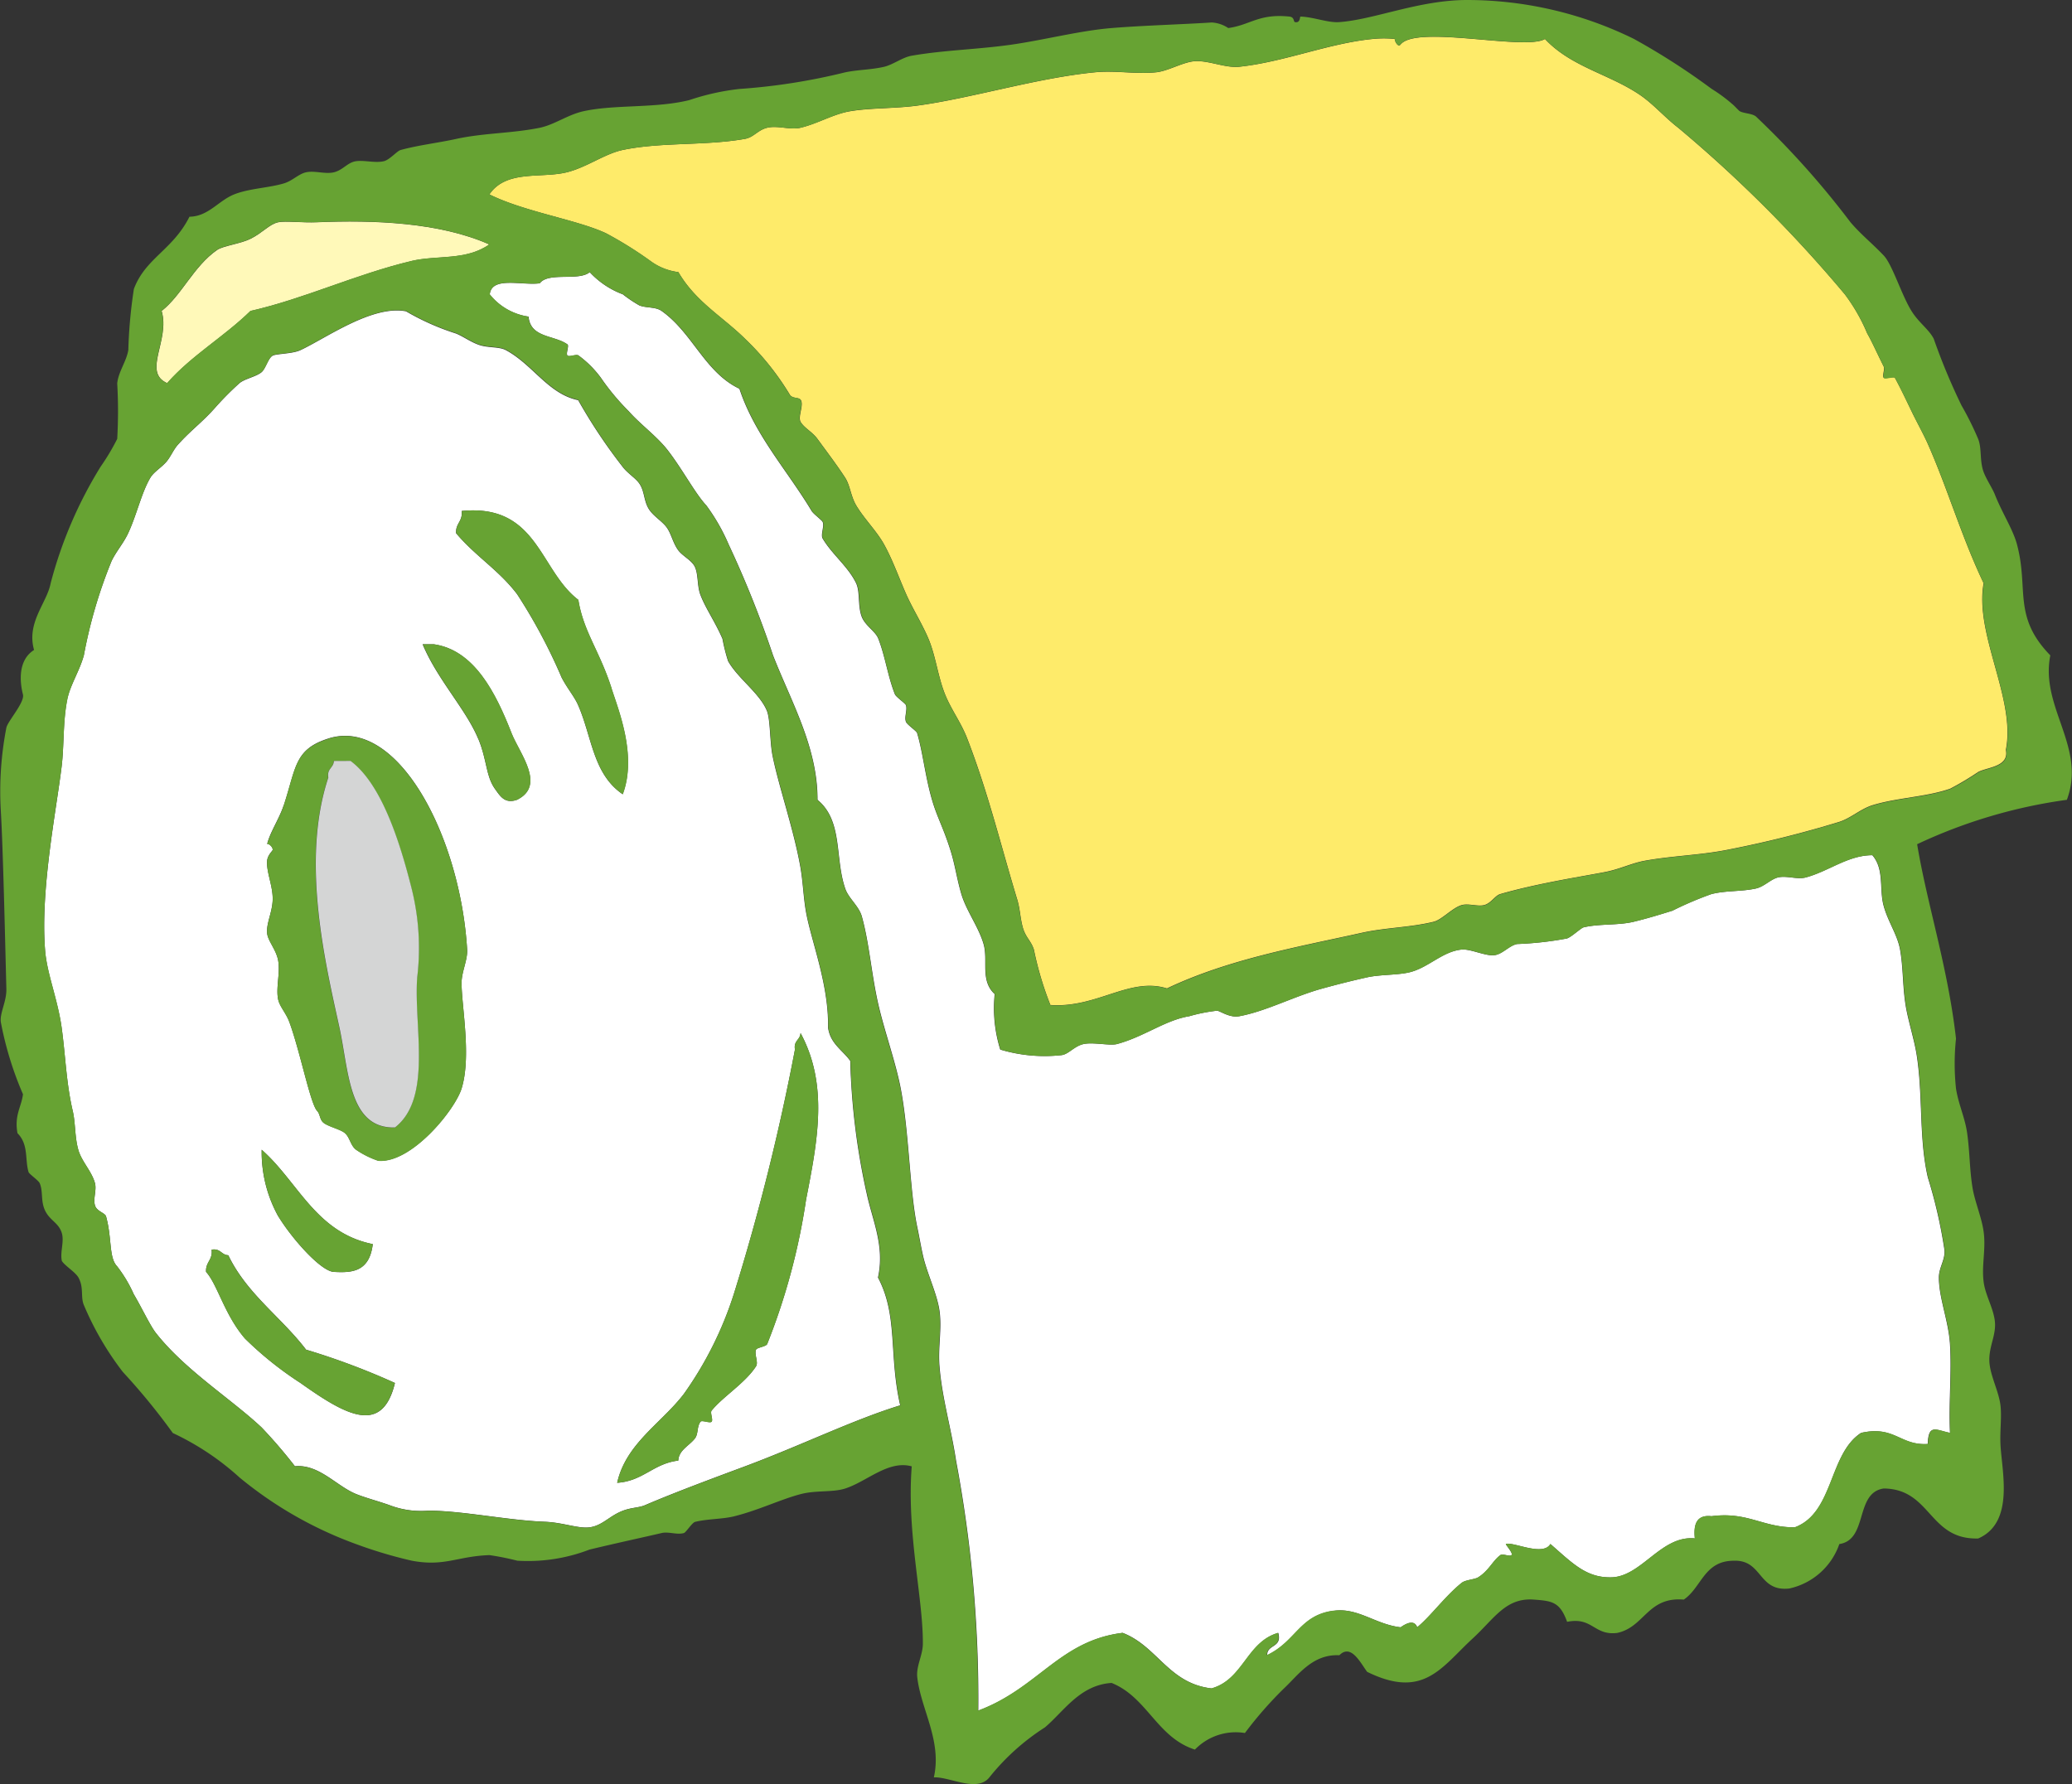 <svg xmlns="http://www.w3.org/2000/svg" xmlns:xlink="http://www.w3.org/1999/xlink" width="100" height="86.12" viewBox="0 0 100 86.12">
  <rect x="0" y="0" width="100" height="86.12" fill="#333333" stroke="none"/>
  <defs>
    <clipPath id="clip-path">
      <rect id="Rectangle_171" data-name="Rectangle 171" width="100" height="86.12" fill="none"/>
    </clipPath>
  </defs>
  <g id="イラスト" transform="translate(0 0)">
    <g id="Group_410" data-name="Group 410" transform="translate(0 0)" clip-path="url(#clip-path)">
      <path id="Path_1572" data-name="Path 1572" d="M42.643,47.925a15.938,15.938,0,0,1-.8-2.682c-.135-.433-.4-.586-.536-1.072-.124-.436-.129-.88-.267-1.342-.785-2.582-1.392-5.129-2.413-7.774-.31-.8-.765-1.378-1.075-2.145-.346-.862-.446-1.841-.8-2.682-.316-.745-.757-1.433-1.073-2.145-.358-.811-.656-1.665-1.072-2.413-.366-.653-.95-1.219-1.342-1.876-.264-.448-.291-.967-.536-1.342-.372-.571-.782-1.116-1.34-1.876-.24-.328-.616-.507-.8-.8-.159-.255.164-.823,0-1.073-.1-.146-.408-.044-.536-.267A13.036,13.036,0,0,0,27.9,15.751c-1.1-1.082-2.378-1.78-3.218-3.218A2.861,2.861,0,0,1,23.339,12a18.5,18.5,0,0,0-2.145-1.34c-1.374-.65-3.945-1.037-5.633-1.878.818-1.207,2.512-.757,3.755-1.072.956-.243,1.82-.892,2.68-1.073,1.859-.389,3.971-.194,5.9-.536.425-.076.615-.423,1.072-.537.5-.123,1.108.118,1.609,0,.839-.2,1.588-.666,2.412-.8.982-.162,2.143-.123,3.218-.267,2.624-.355,5.772-1.336,8.58-1.609.982-.1,1.952.1,2.951,0,.584-.058,1.3-.5,1.876-.536.683-.039,1.469.34,2.145.267,2.157-.229,4.3-1.129,6.435-1.34a5.267,5.267,0,0,1,1.072,0c-.053-.006.126.446.269.269.776-.97,6.026.313,6.971-.269,1.252,1.342,3.074,1.686,4.556,2.682.666.446,1.211,1.093,1.879,1.607a64.09,64.09,0,0,1,8.043,8.044,8.759,8.759,0,0,1,1.073,1.878c.226.389.448.9.8,1.607.058.112-.085.451,0,.537.068.068.493-.08.537,0,.288.531.521,1.025.8,1.607.253.528.592,1.129.8,1.609.955,2.161,1.621,4.477,2.682,6.7-.448,2.474,1.565,5.59,1.073,8.043.173.827-.9.833-1.342,1.073a13.7,13.7,0,0,1-1.339.8c-1.119.4-2.564.433-3.755.8-.583.182-1.043.627-1.609.806a52.82,52.82,0,0,1-5.362,1.34c-1.357.272-2.65.287-4.022.536-.622.112-1.191.4-1.876.536-1,.2-3.263.54-5.1,1.073-.258.076-.452.467-.8.536-.335.065-.748-.1-1.073,0-.446.138-.946.707-1.34.8-1.126.278-2.334.279-3.486.537-3.028.674-6.39,1.257-9.383,2.68-1.8-.565-3.388.964-5.631.8" transform="translate(8.058 0.603)" fill="#feeb6a" fill-rule="evenodd"/>
      <path id="Path_1573" data-name="Path 1573" d="M21.043,8.151c-1.122.794-2.526.511-3.752.8-2.693.642-5.2,1.832-7.777,2.413-1.263,1.239-2.852,2.152-4.022,3.485-1.213-.537.153-2.072-.267-3.485C6.2,10.6,6.765,9.21,7.905,8.418c.294-.2,1.123-.294,1.609-.536.578-.285.917-.713,1.342-.8.351-.074,1.14.032,1.876,0,2.714-.112,5.892,0,8.311,1.073" transform="translate(2.577 3.647)" fill="#fff9b9" fill-rule="evenodd"/>
      <path id="Path_1574" data-name="Path 1574" d="M53.1,75.417c0-.533.732-.341.536-1.073-1.522.443-1.677,2.255-3.218,2.682-2.079-.244-2.612-2.035-4.289-2.682-3.034.375-4.074,2.676-6.971,3.754a62.162,62.162,0,0,0-1.072-12.065c-.237-1.572-.677-3.026-.8-4.558-.077-.923.124-1.794,0-2.68-.117-.829-.615-1.832-.8-2.682-.09-.395-.185-.946-.269-1.34-.369-1.724-.392-4.558-.8-6.7-.247-1.287-.763-2.7-1.072-4.022-.345-1.48-.439-2.973-.806-4.289-.138-.5-.639-.873-.8-1.342-.513-1.469-.1-3.268-1.34-4.289.008-2.539-1.269-4.729-2.145-6.971a50.117,50.117,0,0,0-2.145-5.362,9.375,9.375,0,0,0-1.073-1.876c-.551-.592-1.157-1.756-1.876-2.682-.518-.665-1.314-1.235-1.878-1.876a11.379,11.379,0,0,1-1.339-1.609,4.962,4.962,0,0,0-1.075-1.073c-.1-.083-.445.091-.536,0s.09-.472,0-.536c-.625-.454-1.788-.307-1.878-1.342a2.925,2.925,0,0,1-1.876-1.072c.094-.889,1.545-.42,2.413-.536.425-.56,1.876-.091,2.413-.537A4.153,4.153,0,0,0,22,9.728a6.273,6.273,0,0,0,.8.537c.335.131.777.058,1.072.267,1.494,1.055,2.084,2.961,3.755,3.754.741,2.242,2.313,3.945,3.485,5.9.1.161.5.442.536.537.085.212-.115.609,0,.8.458.771,1.22,1.342,1.609,2.146.2.423.074,1.078.267,1.609.164.445.663.707.806,1.072.34.874.454,1.809.8,2.682.053.135.505.437.536.536.071.24-.093.572,0,.8.055.135.505.437.536.536.3,1,.4,2.252.8,3.485.223.678.495,1.179.8,2.146.235.732.31,1.38.536,2.145.24.809.832,1.582,1.073,2.413.228.783-.178,1.758.536,2.413a6.7,6.7,0,0,0,.269,2.68,7.453,7.453,0,0,0,2.951.269c.335-.032.625-.442,1.07-.536.46-.1,1.27.091,1.61,0,1.31-.352,2.319-1.15,3.485-1.342a8.1,8.1,0,0,1,1.34-.267c.143,0,.6.354,1.073.267,1.3-.237,2.635-.961,4.021-1.34.722-.2,1.425-.375,2.145-.536.672-.15,1.551-.1,2.145-.269.867-.25,1.521-.979,2.415-1.073.442-.046,1.172.332,1.607.269.384-.056.694-.455,1.073-.536a16.3,16.3,0,0,0,2.413-.269c.228-.077.671-.5.8-.536.747-.181,1.677-.091,2.413-.269.653-.158,1.245-.34,1.878-.536a16.632,16.632,0,0,1,1.876-.8c.7-.179,1.43-.115,2.145-.269.4-.085.712-.446,1.072-.536.42-.1.923.111,1.342,0,1.116-.3,2.037-1.075,3.216-1.073.58.675.328,1.612.537,2.415.206.785.674,1.418.8,2.143.155.873.12,1.762.267,2.682.123.759.416,1.641.536,2.413.308,1.967.1,4,.537,5.9a23.514,23.514,0,0,1,.8,3.486c.052.486-.266.853-.267,1.34,0,1,.464,2.09.536,3.218.088,1.389-.065,2.762,0,4.289-.683-.138-1.041-.457-1.073.536-1.337.088-1.6-.9-3.218-.536C80.2,65.7,80.457,68.546,78.57,69.25c-1.536.017-2.272-.766-4.022-.536-.707-.08-.88.37-.806,1.072-1.624-.162-2.565,1.84-4.021,1.878-1.225.032-1.891-.689-2.951-1.609-.357.618-1.786-.118-2.143,0-.044.015.366.454.267.536s-.422-.082-.536,0c-.37.269-.556.751-1.072,1.073-.175.108-.619.118-.8.269-.792.636-1.49,1.606-2.146,2.143-.178-.5-.783,0-.8,0-1.222-.146-2.049-.955-3.218-.8-1.645.211-1.818,1.487-3.218,2.145" transform="translate(8.058 4.481)" fill="#fff" fill-rule="evenodd"/>
      <path id="Path_1575" data-name="Path 1575" d="M42.734,62.726c-2.28.7-4.723,1.909-7.506,2.949-1.494.556-3.341,1.24-4.828,1.876-.293.126-.657.109-1.072.269-.648.249-.987.726-1.609.8-.543.068-1.272-.234-2.145-.269-1.841-.073-3.987-.536-5.631-.536a4.242,4.242,0,0,1-1.878-.269c-.51-.182-1.163-.355-1.609-.536-.95-.387-1.783-1.448-2.949-1.34A24.081,24.081,0,0,0,11.9,63.8c-1.466-1.377-3.687-2.764-5.1-4.558-.287-.366-.7-1.254-1.072-1.876a6.486,6.486,0,0,0-.8-1.342c-.411-.428-.241-1.336-.536-2.413-.047-.17-.455-.243-.536-.536-.093-.332.091-.741,0-1.072-.164-.584-.644-1.038-.806-1.609-.175-.619-.132-1.3-.269-1.878-.314-1.349-.345-2.644-.534-4.022-.2-1.4-.718-2.608-.8-3.754-.226-2.92.539-6.69.8-8.847.127-1.043.056-2.142.266-3.218.14-.706.593-1.372.806-2.145a23.132,23.132,0,0,1,1.34-4.558c.226-.464.583-.867.8-1.34.414-.889.644-1.963,1.073-2.682.167-.281.575-.516.8-.8.2-.253.319-.562.537-.8.663-.738,1.178-1.07,1.876-1.876a15.015,15.015,0,0,1,1.073-1.073c.252-.223.788-.31,1.073-.536.2-.164.32-.675.536-.8.167-.1.949-.087,1.34-.267,1.235-.574,3.47-2.192,5.1-1.878a11.931,11.931,0,0,0,2.412,1.072c.342.138.671.386,1.073.536.457.173.994.083,1.34.27,1.3.7,2.043,2.113,3.485,2.412a25.823,25.823,0,0,0,2.146,3.218c.229.307.613.533.8.8.287.408.2.914.536,1.34.222.287.606.521.8.8.214.305.285.721.536,1.073.211.293.645.487.806.8.178.36.112.921.266,1.342.241.653.707,1.3,1.073,2.145a8.7,8.7,0,0,0,.269,1.073c.467.839,1.534,1.559,1.878,2.412.165.416.137,1.483.267,2.146.291,1.466,1.017,3.538,1.342,5.362.129.727.147,1.439.267,2.145.244,1.422,1.113,3.518,1.073,5.63.109.786.7,1.087,1.072,1.609a33.326,33.326,0,0,0,.8,6.435c.273,1.269.871,2.507.537,4.022.977,1.847.513,3.717,1.072,6.167M28.793,28.138c-.587-1.84-1.36-2.744-1.61-4.289-1.879-1.428-1.961-4.654-5.63-4.291.059.507-.3.592-.269,1.073.933,1.111,2.075,1.789,2.949,2.949A26.214,26.214,0,0,1,26.378,27.6c.291.552.625.929.8,1.342.669,1.531.71,3.309,2.146,4.289.7-1.862-.209-4.069-.536-5.094m-6.435,2.413c.422,1.014.367,1.8.8,2.413.255.355.474.748,1.072.536,1.407-.694.115-2.242-.267-3.218-.756-1.926-1.789-4.012-3.755-4.289h-.534c.713,1.706,2.088,3.134,2.68,4.558m-9.385,3.216c-.212.648-.665,1.307-.8,1.878.02-.076.276.1.269.267,0,.058-.246.246-.269.537-.041.542.287,1.214.269,1.876-.017.61-.31,1.123-.269,1.609.033.384.448.8.537,1.342.1.612-.126,1.328,0,1.876.076.334.378.645.536,1.073.521,1.413,1.015,3.951,1.34,4.289.138.144.124.382.269.537.191.206.851.343,1.072.536.241.209.27.6.536.8a4.326,4.326,0,0,0,1.073.536c1.6.132,3.694-2.439,4.022-3.485.484-1.545,0-3.981,0-5.1,0-.536.3-1.116.269-1.609-.334-5.507-3.366-11.253-6.7-10.187-1.635.521-1.545,1.381-2.146,3.216m24.667,11.8a106.569,106.569,0,0,1-2.949,11.8,17.457,17.457,0,0,1-2.413,4.825c-1.085,1.418-2.791,2.389-3.218,4.289,1.255-.083,1.75-.93,2.949-1.072.024-.51.533-.715.806-1.072.17-.225.087-.569.266-.806.07-.09.455.082.536,0s-.08-.433,0-.536c.542-.672,1.636-1.339,2.148-2.145.12-.191-.1-.6,0-.8.049-.1.477-.143.536-.269a31.267,31.267,0,0,0,1.876-6.97c.563-2.876,1.081-5.551-.267-8.044-.015.343-.345.37-.269.8M12.706,53.609c.66,1.081,2.049,2.65,2.68,2.682.814.041,1.715.039,1.878-1.342-2.753-.554-3.6-3.008-5.362-4.556a6.409,6.409,0,0,0,.8,3.216M9.219,56.291c.549.6.888,2.069,1.878,3.216a16.806,16.806,0,0,0,2.68,2.146c2.154,1.531,3.939,2.561,4.558,0a34.3,34.3,0,0,0-4.289-1.609c-1.2-1.574-2.855-2.687-3.754-4.558-.343-.015-.372-.343-.806-.269.062.507-.3.592-.267,1.073" transform="translate(0.727 5.109)" fill="#fff" fill-rule="evenodd"/>
      <path id="Path_1576" data-name="Path 1576" d="M22.547,29.935c-1.436-.98-1.477-2.758-2.145-4.289-.179-.413-.513-.789-.8-1.342a26.481,26.481,0,0,0-2.145-4.021c-.874-1.16-2.016-1.838-2.949-2.949-.035-.481.328-.566.269-1.073,3.667-.363,3.75,2.861,5.63,4.289.25,1.547,1.023,2.451,1.609,4.289.326,1.026,1.232,3.233.536,5.1" transform="translate(7.509 8.405)" fill="#67a333" fill-rule="evenodd"/>
      <path id="Path_1577" data-name="Path 1577" d="M13.443,20.491h.534c1.966.279,3,2.363,3.755,4.291.382.974,1.674,2.523.267,3.216-.6.212-.818-.181-1.073-.536-.436-.609-.379-1.4-.8-2.413-.593-1.422-1.967-2.85-2.68-4.558" transform="translate(6.961 10.61)" fill="#67a333" fill-rule="evenodd"/>
      <path id="Path_1578" data-name="Path 1578" d="M11.448,23.539c3.336-1.065,6.369,4.681,6.7,10.187.029.493-.269,1.073-.269,1.609,0,1.114.483,3.55,0,5.1-.328,1.046-2.419,3.617-4.022,3.485a4.326,4.326,0,0,1-1.073-.536c-.266-.2-.294-.595-.536-.8-.22-.193-.88-.329-1.072-.537-.144-.153-.131-.392-.269-.536-.325-.338-.82-2.876-1.34-4.289-.158-.428-.46-.739-.536-1.073-.126-.549.1-1.264,0-1.876-.09-.537-.5-.958-.537-1.342-.041-.486.252-1,.269-1.609.018-.662-.31-1.334-.269-1.876.023-.291.266-.48.269-.537.008-.164-.25-.343-.269-.267.14-.571.592-1.229.8-1.878.6-1.835.511-2.7,2.146-3.216m.267,1.072c-.015.343-.345.372-.267.8-1.342,4.045-.127,9.023.536,12.065.461,2.117.443,4.884,2.68,4.827,1.821-1.419.9-4.877,1.073-7.238a11.888,11.888,0,0,0-.267-4.291c-.587-2.334-1.468-5.071-2.951-6.167Z" transform="translate(4.398 12.121)" fill="#67a333" fill-rule="evenodd"/>
      <path id="Path_1579" data-name="Path 1579" d="M11.718,24.2c1.483,1.1,2.363,3.832,2.951,6.167a11.855,11.855,0,0,1,.267,4.291c-.173,2.362.748,5.819-1.073,7.238-2.237.058-2.219-2.709-2.68-4.827-.663-3.042-1.878-8.02-.536-12.065-.077-.433.253-.461.267-.8Z" transform="translate(5.199 12.531)" fill="#d4d5d5" fill-rule="evenodd"/>
      <path id="Path_1580" data-name="Path 1580" d="M28.474,32.857c1.348,2.492.83,5.168.267,8.043a31.176,31.176,0,0,1-1.876,6.971c-.059.126-.487.165-.536.269-.1.206.121.612,0,.8-.511.806-1.606,1.472-2.146,2.145-.082.1.091.445,0,.536s-.467-.09-.536,0c-.181.237-.1.581-.267.8-.273.357-.782.563-.806,1.073-1.2.141-1.692.988-2.949,1.072.427-1.9,2.134-2.872,3.218-4.289a17.445,17.445,0,0,0,2.413-4.827,106.455,106.455,0,0,0,2.949-11.8c-.076-.434.253-.461.269-.8" transform="translate(10.162 17.013)" fill="#67a333" fill-rule="evenodd"/>
      <path id="Path_1581" data-name="Path 1581" d="M8.325,36.566c1.759,1.548,2.611,4,5.362,4.558-.162,1.38-1.064,1.381-1.878,1.34-.631-.032-2.019-1.6-2.68-2.68a6.415,6.415,0,0,1-.8-3.218" transform="translate(4.303 18.933)" fill="#67a333" fill-rule="evenodd"/>
      <path id="Path_1582" data-name="Path 1582" d="M6.821,39.75c.434-.076.463.253.8.269.9,1.87,2.556,2.984,3.754,4.558a34.36,34.36,0,0,1,4.289,1.607c-.619,2.561-2.4,1.531-4.558,0a16.8,16.8,0,0,1-2.68-2.145C7.44,42.89,7.1,41.424,6.554,40.823c-.035-.481.328-.566.267-1.073" transform="translate(3.392 20.576)" fill="#67a333" fill-rule="evenodd"/>
      <path id="Path_1583" data-name="Path 1583" d="M99.766,38.608a24.842,24.842,0,0,0-7.24,2.145c.478,2.891,1.483,5.921,1.876,9.385a11.326,11.326,0,0,0,0,2.413c.121.771.431,1.393.537,2.145.131.92.115,1.786.267,2.68.112.657.458,1.457.537,2.146.1.842-.12,1.615,0,2.412.094.628.478,1.245.537,1.878.059.648-.288,1.172-.269,1.876.018.681.451,1.45.536,2.146.068.566-.029,1.226,0,1.876.058,1.3.7,3.784-1.073,4.558-2.392.07-2.262-2.386-4.558-2.413-1.41.2-.745,2.472-2.145,2.682a3.3,3.3,0,0,1-2.413,2.145c-1.512.172-1.287-1.395-2.682-1.34-1.434,0-1.556,1.3-2.412,1.876-1.756-.147-1.888,1.33-3.218,1.61-1.119.134-1.182-.785-2.413-.537-.348-.965-.726-1.008-1.609-1.073-1.355-.1-1.9.914-2.949,1.878-1.509,1.389-2.366,2.952-5.094,1.609-.332-.451-.779-1.369-1.34-.8-1.3-.067-1.99.967-2.682,1.609a18.645,18.645,0,0,0-1.876,2.145,2.736,2.736,0,0,0-2.413.8c-1.83-.583-2.3-2.527-4.022-3.218-1.534.1-2.3,1.371-3.218,2.146A11.041,11.041,0,0,0,47.75,85.8c-.589.745-1.909-.036-2.68,0,.4-1.768-.625-3.289-.8-4.827-.062-.534.264-1.069.269-1.607.02-2.211-.789-5.362-.536-8.58-1.134-.313-2.169.739-3.218,1.072-.606.193-1.4.073-2.145.269-.964.252-2.035.78-3.218,1.073-.554.137-1.295.12-1.876.267-.144.036-.436.505-.537.537-.328.1-.739-.077-1.073,0-.9.211-2.123.472-3.485.8a8.267,8.267,0,0,1-3.485.536,13.034,13.034,0,0,0-1.342-.269c-1.557.052-2.161.568-3.752.269a21.7,21.7,0,0,1-2.682-.8,19.027,19.027,0,0,1-5.631-3.218,12.928,12.928,0,0,0-3.218-2.145,31.22,31.22,0,0,0-2.413-2.949,14.493,14.493,0,0,1-1.876-3.218c-.176-.4.008-.844-.267-1.34-.146-.261-.659-.569-.8-.8-.093-.42.121-.93,0-1.34-.147-.5-.566-.6-.8-1.073s-.093-.927-.269-1.34c-.056-.134-.505-.439-.537-.536-.185-.613.012-1.328-.536-1.878-.155-.871.182-1.248.267-1.878a16.4,16.4,0,0,1-1.07-3.485c-.058-.443.284-.993.267-1.609-.059-2.3-.159-6.753-.267-8.579a16.151,16.151,0,0,1,.267-4.022c.068-.322.9-1.229.8-1.609-.108-.414-.322-1.606.537-2.145-.376-1.327.621-2.268.8-3.218a20.618,20.618,0,0,1,2.413-5.631,10.819,10.819,0,0,0,.8-1.34,23.192,23.192,0,0,0,0-2.68c.061-.572.445-1.058.536-1.609a23.656,23.656,0,0,1,.269-2.951c.562-1.492,1.876-1.878,2.682-3.485.909-.012,1.393-.768,2.145-1.073.721-.293,1.68-.316,2.412-.536.419-.126.709-.458,1.073-.536.425-.091.918.1,1.34,0,.445-.108.657-.48,1.073-.536s.918.1,1.34,0c.273-.062.634-.489.8-.537.839-.234,1.818-.346,2.68-.536,1.333-.291,2.68-.267,4.022-.536.741-.15,1.357-.633,2.145-.806,1.528-.331,3.47-.129,5.1-.536a11.566,11.566,0,0,1,2.413-.536,29.616,29.616,0,0,0,5.094-.8c.618-.131,1.249-.123,1.878-.267.439-.1.894-.46,1.34-.537,1.579-.275,3.181-.3,4.827-.536,1.586-.228,3.288-.674,4.825-.8s3.546-.182,4.827-.269a1.586,1.586,0,0,1,.8.269C60.347,1.208,60.75.647,62.229.8c.255.027.19.252.269.267.275.056.223-.269.269-.267.644.023,1.331.31,1.876.267C66.353.94,68.489,0,70.808,0a18.259,18.259,0,0,1,8.044,1.876,33.208,33.208,0,0,1,3.754,2.413,7.5,7.5,0,0,1,1.072.8c.038.035.252.257.269.267.181.124.613.111.8.269a41.526,41.526,0,0,1,4.559,5.1c.51.6,1.028,1,1.607,1.609.416.433.856,1.9,1.342,2.68.343.556.841.886,1.072,1.34a30.446,30.446,0,0,0,1.34,3.218,14.653,14.653,0,0,1,.8,1.609c.19.458.065,1.062.269,1.609.126.34.42.78.537,1.072.354.9.877,1.692,1.07,2.413.581,2.163-.222,3.476,1.61,5.362-.5,2.512,1.749,4.417.8,6.971M64.374,77.754c1.169-.152,2,.657,3.218.8.02,0,.627-.5.8,0,.656-.539,1.352-1.509,2.145-2.145.187-.15.63-.161.8-.269.518-.322.7-.8,1.072-1.073.114-.082.43.09.536,0s-.311-.521-.267-.536c.357-.118,1.786.618,2.145,0,1.058.92,1.724,1.641,2.949,1.609,1.456-.038,2.4-2.038,4.022-1.878-.076-.7.1-1.152.8-1.072,1.75-.231,2.486.552,4.022.536,1.888-.7,1.632-3.552,3.218-4.558,1.615-.364,1.879.624,3.216.536.033-.993.39-.674,1.073-.536-.065-1.527.088-2.9,0-4.289-.071-1.126-.54-2.211-.536-3.218,0-.487.319-.855.267-1.34a23.325,23.325,0,0,0-.8-3.486c-.44-1.9-.229-3.93-.536-5.9-.121-.773-.414-1.654-.536-2.413-.149-.918-.112-1.809-.269-2.68-.131-.727-.6-1.36-.8-2.145-.209-.8.042-1.739-.537-2.415-1.179,0-2.1.776-3.216,1.073-.417.112-.92-.1-1.34,0-.361.09-.672.451-1.073.536-.715.153-1.448.09-2.145.269a16.632,16.632,0,0,0-1.876.8c-.633.2-1.223.378-1.878.536-.736.178-1.667.088-2.413.269-.134.032-.575.458-.8.536a16.105,16.105,0,0,1-2.412.269c-.379.08-.691.48-1.073.536-.437.064-1.166-.314-1.609-.267-.894.093-1.548.821-2.413,1.072-.595.173-1.474.118-2.145.269-.721.161-1.424.338-2.146.536-1.384.379-2.717,1.1-4.021,1.34-.472.087-.93-.264-1.072-.267a8.124,8.124,0,0,0-1.342.267c-1.166.191-2.175.99-3.485,1.342-.34.091-1.149-.1-1.61,0-.445.094-.735.5-1.07.536a7.455,7.455,0,0,1-2.951-.269,6.729,6.729,0,0,1-.269-2.68c-.713-.654-.308-1.63-.536-2.413-.241-.832-.833-1.6-1.073-2.413-.226-.765-.3-1.413-.536-2.145-.31-.965-.581-1.468-.8-2.145-.4-1.232-.5-2.48-.8-3.485-.03-.1-.481-.4-.536-.537-.093-.232.071-.565,0-.8-.029-.1-.483-.4-.536-.536-.351-.873-.464-1.808-.8-2.682-.141-.364-.641-.627-.8-1.072-.194-.53-.064-1.185-.269-1.609-.387-.8-1.15-1.375-1.609-2.146-.115-.194.085-.59,0-.8-.036-.1-.439-.376-.536-.537-1.172-1.953-2.743-3.656-3.485-5.9-1.671-.792-2.262-2.7-3.755-3.754-.294-.209-.736-.137-1.072-.267a6.221,6.221,0,0,1-.8-.537,4.153,4.153,0,0,1-1.609-1.073c-.536.446-1.988-.021-2.413.537-.867.115-2.319-.354-2.413.536A2.928,2.928,0,0,0,25.5,15.281c.09,1.035,1.252.888,1.879,1.342.088.064-.08.457,0,.536s.436-.083.536,0a4.985,4.985,0,0,1,1.073,1.073,11.4,11.4,0,0,0,1.339,1.609c.563.641,1.36,1.211,1.878,1.876.719.926,1.327,2.09,1.878,2.682a9.492,9.492,0,0,1,1.073,1.876,50.119,50.119,0,0,1,2.143,5.362c.876,2.242,2.152,4.432,2.145,6.971,1.239,1.021.827,2.82,1.342,4.289.164.469.666.842.8,1.342.366,1.316.46,2.809.8,4.289.308,1.327.824,2.735,1.072,4.022.413,2.145.437,4.978.8,6.7.085.395.179.946.269,1.34.19.85.688,1.853.8,2.682.126.886-.077,1.758,0,2.68.127,1.533.568,2.986.8,4.558a62.054,62.054,0,0,1,1.072,12.065c2.9-1.078,3.937-3.379,6.971-3.752,1.677.645,2.21,2.436,4.291,2.68,1.541-.427,1.694-2.239,3.216-2.68.2.73-.533.539-.536,1.072,1.4-.657,1.572-1.934,3.218-2.145M56.33,47.724c2.993-1.424,6.357-2.007,9.383-2.68,1.154-.257,2.362-.26,3.488-.537.395-.1.894-.666,1.34-.8.325-.1.738.064,1.073,0s.545-.461.8-.537c1.83-.531,4.093-.877,5.1-1.072.685-.134,1.254-.423,1.876-.537,1.372-.249,2.664-.264,4.022-.536a52.82,52.82,0,0,0,5.362-1.34c.565-.179,1.025-.624,1.607-.8,1.191-.37,2.638-.4,3.755-.8a13.536,13.536,0,0,0,1.34-.8c.445-.24,1.515-.244,1.342-1.073.492-2.453-1.521-5.567-1.073-8.043-1.061-2.227-1.729-4.541-2.682-6.7-.211-.48-.549-1.082-.8-1.609-.284-.584-.518-1.078-.8-1.609-.044-.079-.469.068-.537,0-.085-.085.058-.425,0-.537-.355-.706-.577-1.217-.8-1.607a8.862,8.862,0,0,0-1.073-1.878A63.882,63.882,0,0,0,81,6.167C80.331,5.651,79.786,5,79.119,4.558c-1.483-1-3.306-1.34-4.556-2.682-.946.581-6.2-.7-6.971.269-.144.179-.322-.275-.269-.269a5.282,5.282,0,0,0-1.073,0c-2.136.211-4.279,1.111-6.434,1.342-.677.071-1.462-.308-2.145-.269-.577.032-1.292.48-1.876.536-1,.1-1.969-.1-2.951,0-2.808.275-5.957,1.254-8.58,1.609-1.075.146-2.236.1-3.218.267-.824.14-1.572.609-2.412.806-.5.117-1.11-.124-1.609,0-.457.112-.647.46-1.072.536-1.929.342-4.04.147-5.9.536-.861.181-1.724.83-2.68,1.073-1.245.316-2.937-.135-3.755,1.072,1.686.841,4.259,1.228,5.631,1.878A18.537,18.537,0,0,1,31.4,12.6a2.84,2.84,0,0,0,1.339.536c.841,1.437,2.119,2.136,3.219,3.218A13.138,13.138,0,0,1,38.1,19.036c.127.223.439.121.536.267.164.25-.161.82,0,1.073.187.3.565.477.8.8.56.76.97,1.305,1.342,1.878.243.373.272.892.536,1.34.39.657.976,1.223,1.342,1.876.416.748.713,1.6,1.072,2.413.314.712.757,1.4,1.073,2.145.355.841.457,1.82.8,2.682.31.766.765,1.346,1.073,2.145,1.021,2.647,1.63,5.194,2.415,7.776.138.46.143.9.267,1.34.135.486.4.641.536,1.073a15.823,15.823,0,0,0,.8,2.68c2.242.159,3.831-1.369,5.63-.8m-41.021-37c-.736.03-1.525-.076-1.876,0-.425.09-.763.518-1.342.8-.486.24-1.313.331-1.607.536-1.14.791-1.7,2.18-2.682,2.949.42,1.413-.946,2.949.267,3.486,1.17-1.334,2.759-2.248,4.022-3.486,2.577-.581,5.085-1.771,7.777-2.413,1.226-.293,2.63-.011,3.752-.8-2.419-1.073-5.6-1.185-8.311-1.072M42.389,61.667c.334-1.515-.264-2.753-.536-4.022a33.328,33.328,0,0,1-.806-6.434c-.37-.524-.962-.824-1.072-1.61.039-2.111-.829-4.207-1.073-5.63-.12-.706-.138-1.418-.267-2.145-.325-1.823-1.05-3.9-1.342-5.362-.131-.663-.1-1.73-.267-2.146-.343-.853-1.41-1.572-1.876-2.412a8.071,8.071,0,0,1-.269-1.073c-.367-.842-.832-1.492-1.073-2.145-.155-.42-.09-.982-.267-1.34-.159-.317-.595-.511-.806-.8-.25-.351-.322-.768-.536-1.073-.2-.284-.581-.516-.8-.8-.332-.426-.249-.93-.537-1.34-.191-.27-.575-.5-.8-.8A25.862,25.862,0,0,1,27.911,19.3c-1.443-.3-2.186-1.714-3.485-2.412-.348-.187-.885-.1-1.342-.269-.4-.152-.732-.4-1.073-.536A12.02,12.02,0,0,1,19.6,15.014c-1.626-.313-3.86,1.3-5.1,1.878-.39.181-1.172.167-1.34.267-.216.129-.331.641-.536.8-.284.228-.821.313-1.073.537a14.663,14.663,0,0,0-1.072,1.072c-.7.806-1.213,1.138-1.878,1.878-.219.241-.335.549-.537.8-.226.287-.636.522-.8.8-.43.718-.659,1.791-1.073,2.68-.222.475-.578.876-.8,1.34a23.163,23.163,0,0,0-1.34,4.558c-.212.773-.666,1.439-.8,2.146C3.034,34.858,3.1,35.957,2.976,37c-.266,2.158-1.031,5.927-.8,8.849.088,1.144.609,2.353.8,3.752.19,1.378.22,2.674.536,4.022.137.583.093,1.258.269,1.878.161.571.642,1.025.8,1.609.091.332-.093.741,0,1.073.08.293.489.364.536.536.3,1.076.126,1.984.536,2.412a6.526,6.526,0,0,1,.8,1.342c.372.622.785,1.51,1.072,1.876,1.41,1.8,3.629,3.181,5.1,4.558a24.368,24.368,0,0,1,1.607,1.878c1.166-.106,2,.955,2.951,1.34.445.181,1.1.355,1.607.536a4.242,4.242,0,0,0,1.878.269c1.645,0,3.79.464,5.631.536.873.035,1.6.337,2.145.269.622-.079.961-.556,1.609-.8.414-.159.779-.143,1.073-.269,1.486-.636,3.335-1.319,4.827-1.876,2.782-1.038,5.226-2.252,7.506-2.949-.559-2.45-.094-4.32-1.072-6.167" transform="translate(0 0)" fill="#67a333" fill-rule="evenodd"/>
    </g>
  </g>
</svg>
